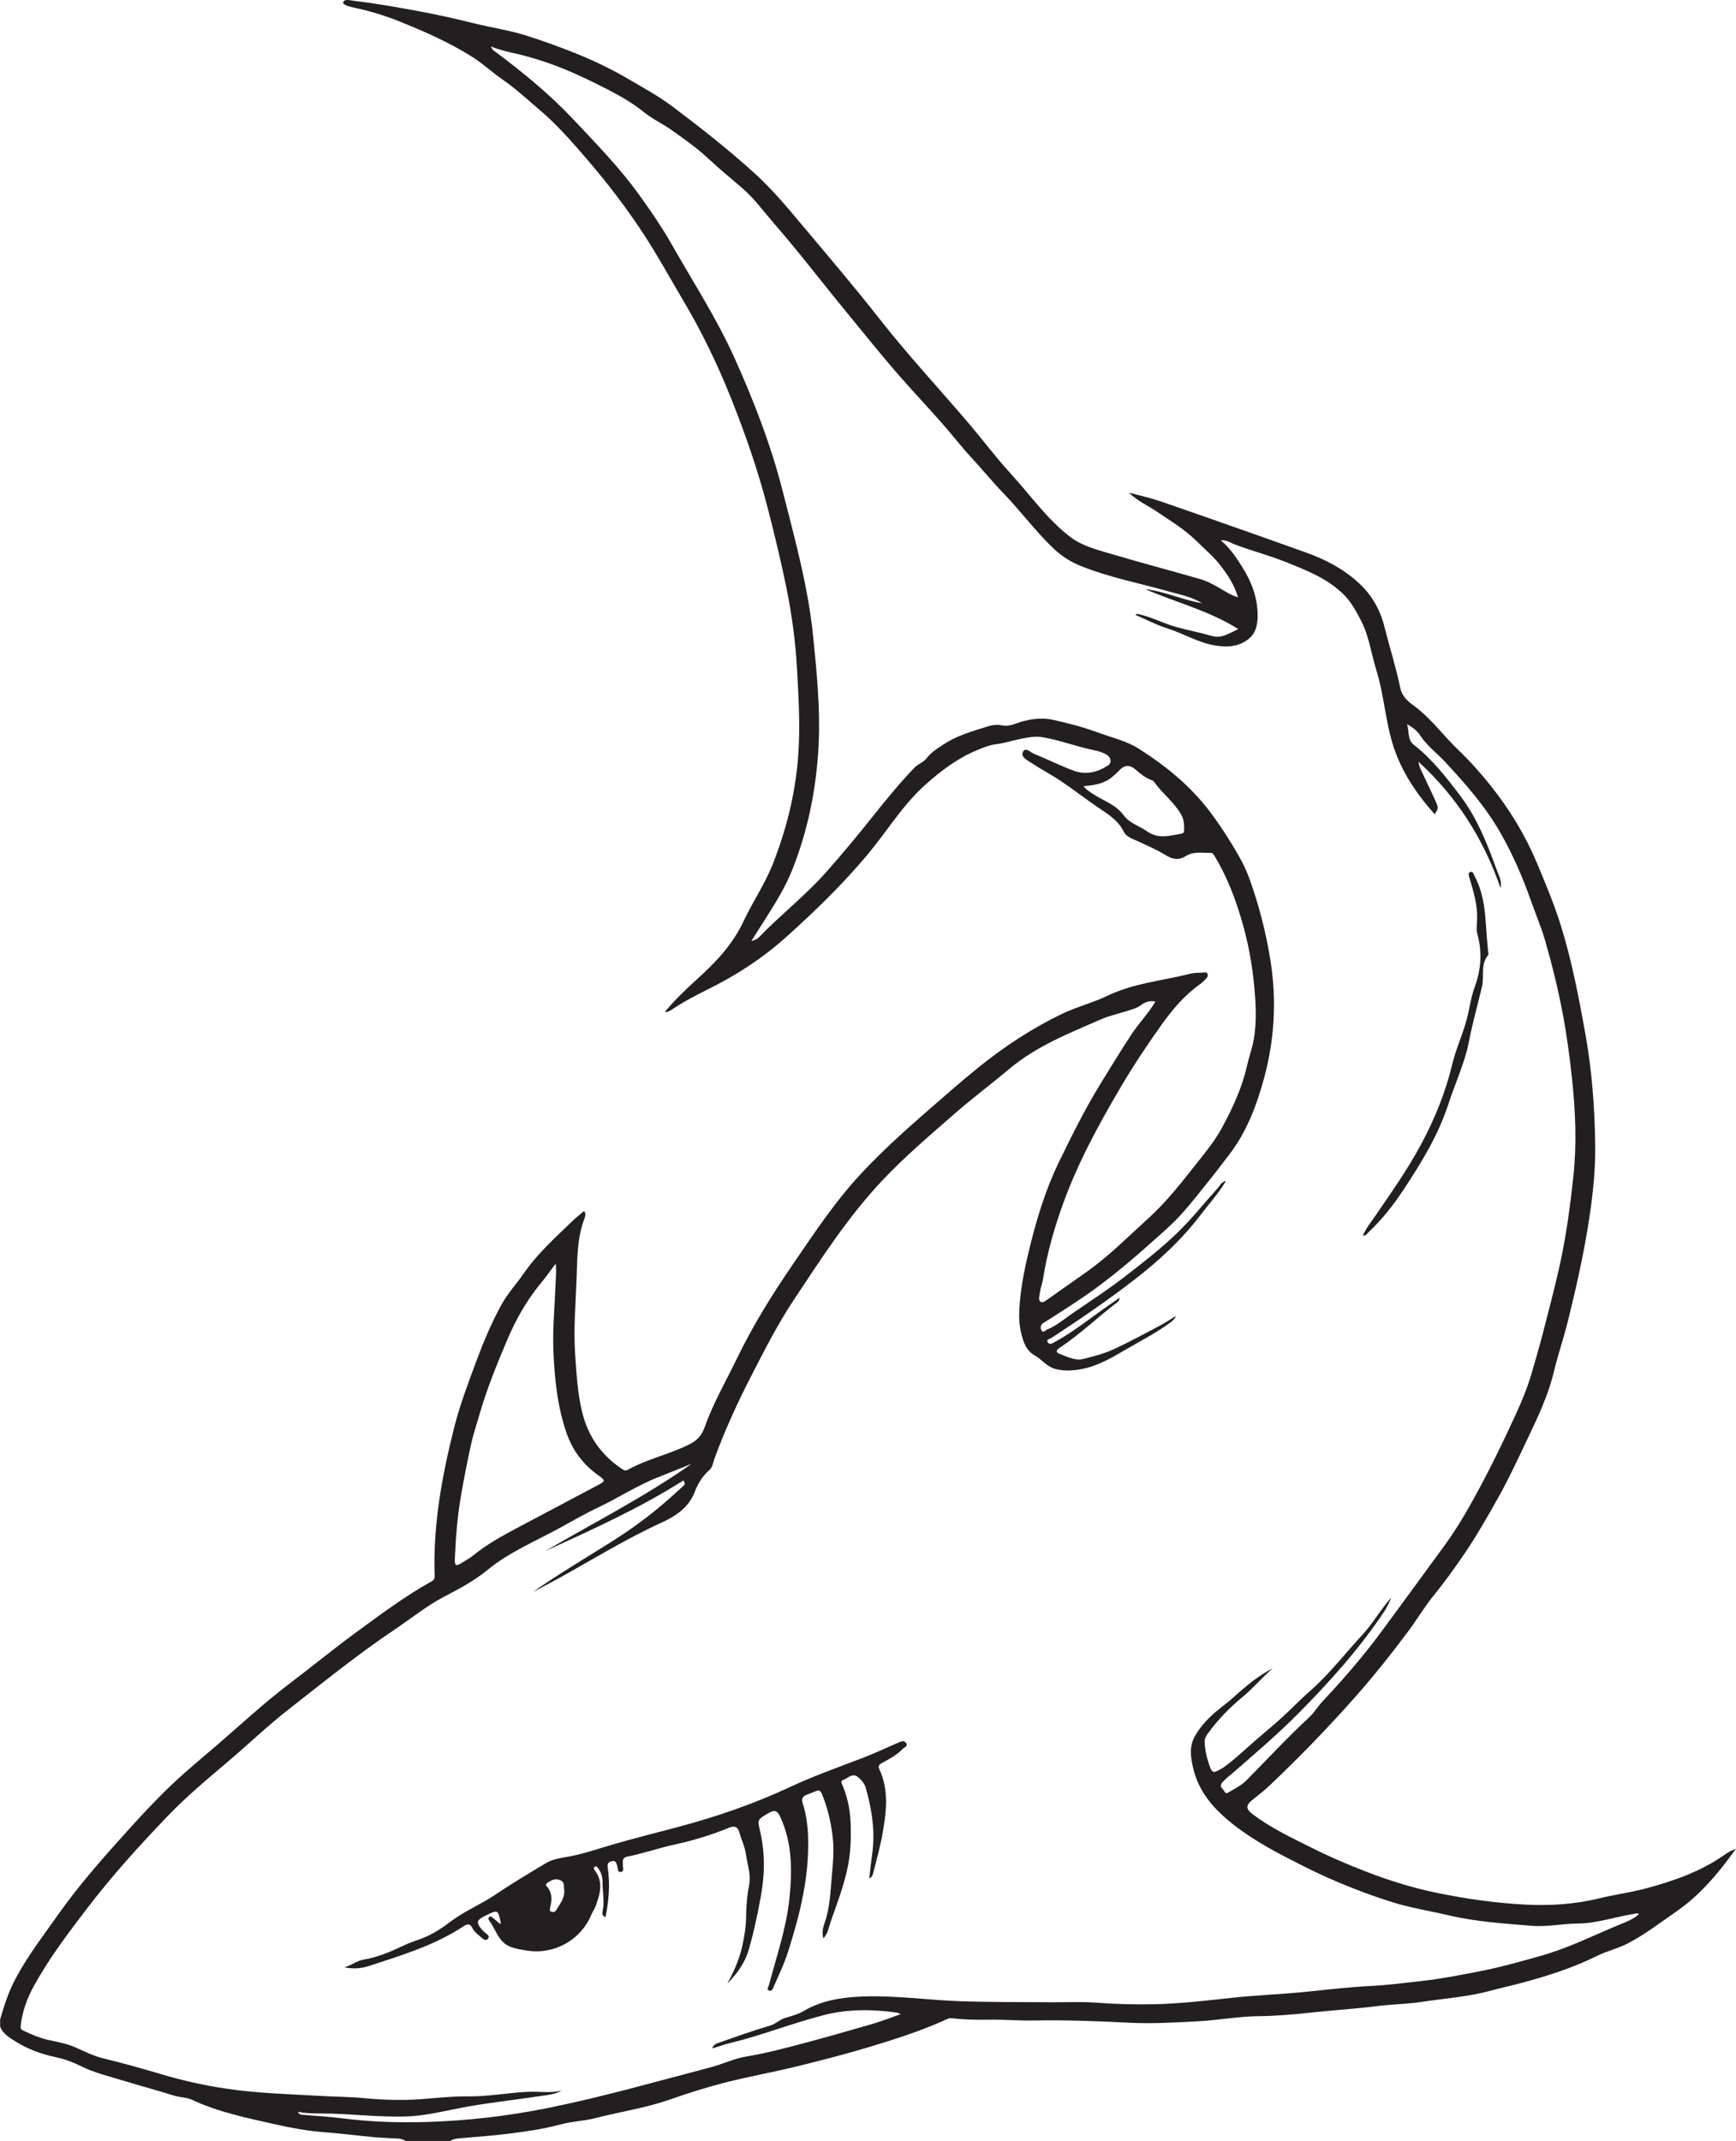 <?xml version="1.0" encoding="UTF-8"?>
<svg xmlns="http://www.w3.org/2000/svg" xmlns:xlink="http://www.w3.org/1999/xlink" width="196.16pt" height="241.916pt" viewBox="0 0 196.16 241.916" version="1.1">
<defs>
<clipPath id="clip1">
  <path d="M 0 0 L 196.16 0 L 196.16 241.914 L 0 241.914 Z M 0 0 "/>
</clipPath>
</defs>
<g id="surface1">
<g clip-path="url(#clip1)" clip-rule="nonzero">
<path style=" stroke:none;fill-rule:evenodd;fill:rgb(13.73%,12.16%,12.549%);fill-opacity:1;" d="M 122.441 88.824 C 122.715 89.219 123.039 89.387 123.344 89.602 C 124.539 90.434 126.059 90.871 126.934 92.074 C 127.652 93.055 128.738 93.309 129.621 93.934 C 130.914 94.855 132.211 94.41 133.531 94.184 C 133.676 94.16 133.777 94.074 133.789 93.914 C 133.832 93.258 133.797 92.605 133.461 92.02 C 132.652 90.621 131.336 89.648 130.41 88.348 C 130.348 88.262 130.25 88.188 130.152 88.152 C 129.445 87.906 128.883 87.449 128.328 86.961 C 127.645 86.363 127.039 86.422 126.449 87.066 C 126.23 87.305 125.98 87.52 125.738 87.73 C 124.816 88.535 123.68 88.734 122.441 88.824 M 62.789 142.777 C 62.133 143.648 61.637 144.355 61.086 145.02 C 59.484 146.961 58.254 149.156 57.289 151.445 C 56.141 154.16 55.02 156.91 54.195 159.762 C 53.867 160.902 53.484 162.031 53.227 163.188 C 52.801 165.121 52.422 167.07 52.086 169.02 C 51.68 171.352 51.5 173.711 51.398 176.07 C 51.363 176.961 51.523 177.008 52.246 176.539 C 52.66 176.273 53.102 176.047 53.48 175.738 C 54.977 174.512 56.66 173.582 58.359 172.676 C 61.422 171.039 64.504 169.438 67.566 167.797 C 68.43 167.332 68.422 167.281 67.605 166.691 C 65.918 165.48 64.711 163.906 64.031 161.953 C 62.98 158.93 62.66 155.781 62.531 152.602 C 62.434 150.129 62.676 147.668 62.77 145.203 C 62.793 144.477 62.895 143.758 62.789 142.777 M 84.891 106.328 C 85.395 106.207 85.602 106.062 85.793 105.863 C 88.246 103.32 91.055 101.145 93.402 98.488 C 95.238 96.406 97.008 94.277 98.73 92.109 C 100.199 90.262 101.691 88.445 103.328 86.738 C 103.754 86.297 104.355 86.141 104.727 85.648 C 105.223 84.984 105.938 84.562 106.613 84.113 C 108.031 83.168 109.645 82.684 111.258 82.184 C 111.902 81.98 112.516 81.812 113.164 81.949 C 113.699 82.062 114.168 81.98 114.672 81.793 C 116.043 81.289 117.484 81.02 118.918 81.32 C 120.664 81.691 122.402 82.152 124.086 82.773 C 125.652 83.348 127.305 83.711 128.742 84.633 C 131.781 86.578 134.539 88.824 136.73 91.727 C 137.664 92.961 138.504 94.242 139.305 95.562 C 140.016 96.723 140.684 97.922 141.141 99.176 C 142.234 102.18 143.031 105.262 143.543 108.445 C 144.273 112.988 144.027 117.422 142.832 121.824 C 141.977 124.961 140.836 127.973 138.809 130.57 C 138.191 131.359 137.605 132.168 136.973 132.949 C 135.785 134.422 134.637 135.934 133.363 137.328 C 132.336 138.445 131.164 139.434 130.027 140.449 C 127.207 142.973 124.293 145.375 121.102 147.422 C 120.055 148.094 119.023 148.797 117.953 149.438 C 117.574 149.66 117.535 149.973 117.656 150.258 C 117.836 150.688 118.129 150.301 118.32 150.223 C 119.426 149.762 120.348 148.961 121.316 148.301 C 123.234 146.988 125.184 145.715 127.031 144.293 C 129.09 142.711 131.145 141.109 133.012 139.312 C 134.656 137.73 136.074 135.922 137.609 134.23 C 137.852 133.961 137.996 133.547 138.527 133.426 C 137.695 134.844 136.652 135.957 135.738 137.168 C 133.559 140.062 130.914 142.484 128.07 144.676 C 125.055 146.996 121.914 149.145 118.723 151.219 C 118.57 151.316 118.207 151.324 118.383 151.641 C 118.555 151.953 118.801 151.836 119.074 151.691 C 120.633 150.844 122.066 149.812 123.492 148.762 C 124.48 148.031 125.496 147.34 126.5 146.629 C 126.496 146.867 126.418 147.016 126.297 147.105 C 124.078 148.773 122.086 150.727 119.766 152.262 C 119.23 152.613 119.336 152.828 119.805 153 C 120.664 153.312 121.512 153.789 122.469 153.531 C 123.562 153.234 124.691 152.977 125.715 152.504 C 127.543 151.672 129.309 150.703 131.086 149.766 C 131.695 149.445 132.27 149.059 132.859 148.699 C 132.758 149.012 132.57 149.18 132.363 149.336 C 130.684 150.605 128.805 151.539 127 152.602 C 125.305 153.598 123.621 154.547 121.617 154.785 C 120.801 154.879 120.012 154.887 119.223 154.668 C 118.293 154.41 117.723 153.605 116.934 153.156 C 115.93 152.594 115.648 151.637 115.402 150.676 C 115.176 149.785 115.129 148.848 115.18 147.922 C 115.312 145.418 115.844 142.988 116.449 140.559 C 117.238 137.387 118.215 134.27 119.633 131.34 C 121.09 128.34 122.574 125.348 124.324 122.496 C 125.492 120.602 126.645 118.695 127.875 116.836 C 128.711 115.578 129.777 114.484 130.559 113.16 C 129.949 113.039 129.402 113.203 128.984 113.527 C 128.461 113.93 127.863 114.062 127.273 114.25 C 126.316 114.555 125.324 114.773 124.406 115.172 C 120.801 116.746 117.145 118.176 114.047 120.773 C 112.074 122.43 109.992 123.988 108.047 125.68 C 105.188 128.172 102.285 130.633 99.676 133.398 C 95.801 137.516 92.758 142.254 89.652 146.938 C 87.836 149.68 86.352 152.613 84.848 155.539 C 83.289 158.566 81.887 161.648 80.719 164.84 C 80.562 165.27 80.527 165.77 80.156 166.09 C 79.395 166.754 78.867 167.613 78.523 168.512 C 77.832 170.344 76.359 171.301 74.75 172.035 C 70.762 173.859 67.035 176.156 63.211 178.281 C 62.227 178.828 61.223 179.348 60.227 179.875 C 62.43 178.309 64.73 176.918 67.008 175.496 C 68.551 174.539 70.105 173.594 71.586 172.531 C 72.617 171.797 73.617 171.031 74.59 170.215 C 75.469 169.484 76.309 168.719 77.148 167.949 C 77.285 167.824 77.508 167.66 77.223 167.27 C 72.27 170.418 66.926 172.816 61.602 175.258 C 67.145 172.012 72.887 169.105 78.152 165.387 C 76.898 165.891 75.664 166.402 74.418 166.887 C 72.043 167.809 69.914 169.223 67.617 170.309 C 66.168 170.996 64.773 171.797 63.367 172.57 C 60.574 174.113 57.598 175.328 55.09 177.379 C 53.598 178.602 51.895 179.52 50.176 180.41 C 48.223 181.43 46.512 182.832 44.688 184.051 C 40.48 186.871 36.559 190.055 32.582 193.16 C 30.207 195.016 28.027 197.117 25.727 199.066 C 23.426 201.016 21.113 202.941 19.02 205.117 C 15.781 208.488 12.645 211.945 9.809 215.664 C 7.684 218.449 5.562 221.246 3.867 224.32 C 3.082 225.738 2.496 227.273 2.336 228.93 C 2.301 229.27 2.453 229.348 2.691 229.457 C 3.547 229.863 4.406 230.234 5.348 230.461 C 6.367 230.703 7.41 230.848 8.398 231.277 C 9.484 231.75 10.547 232.301 11.723 232.582 C 13.906 233.105 16.074 233.723 18.223 234.359 C 20.566 235.059 22.941 235.586 25.336 235.957 C 29.02 236.527 32.762 236.609 36.48 236.824 C 38.027 236.91 39.574 236.906 41.121 237.062 C 42.66 237.219 44.219 237.285 45.773 237.262 C 48.137 237.227 50.484 236.832 52.855 236.863 C 55.156 236.898 57.426 236.441 59.723 236.348 C 60.965 236.297 62.215 236.52 63.453 236.207 C 62.715 236.652 61.895 236.699 61.098 236.82 C 58.008 237.293 54.891 237.605 51.816 238.211 C 49.828 238.602 47.848 239.086 45.797 239.137 C 43 239.207 40.219 238.902 37.43 238.812 C 36.199 238.773 34.961 238.852 33.668 238.609 C 33.844 238.98 34.086 238.934 34.293 238.953 C 35.754 239.082 37.223 239.156 38.68 239.344 C 41.836 239.742 45.008 239.855 48.172 239.758 C 52.793 239.617 57.371 239.09 61.926 238.172 C 68.129 236.926 74.191 235.172 80.301 233.578 C 81.668 233.223 82.926 232.586 84.348 232.355 C 86.379 232.027 88.379 231.5 90.371 230.977 C 93.098 230.258 95.812 229.48 98.523 228.695 C 99.582 228.387 100.613 227.977 101.777 227.574 C 101.555 227.48 101.465 227.414 101.367 227.402 C 98.605 227.012 95.828 226.98 93.133 227.668 C 89.582 228.57 86.16 229.945 82.59 230.816 C 81.898 230.98 81.227 231.223 80.449 231.457 C 80.648 230.984 80.988 230.883 81.27 230.785 C 83.168 230.121 85.062 229.438 86.992 228.875 C 87.645 228.688 88.082 228.195 88.711 228.004 C 89.43 227.781 90.188 227.594 90.824 227.215 C 92.836 226.02 95.051 225.688 97.309 225.586 C 101.102 225.418 104.867 225.996 108.648 226.117 C 112.047 226.227 115.441 226.203 118.84 226.227 C 120.543 226.238 122.254 226.148 123.945 226.281 C 126.035 226.441 128.125 226.492 130.211 226.457 C 133.258 226.406 136.289 226.043 139.316 225.715 C 142.156 225.41 145.016 225.32 147.855 225.02 C 150.211 224.77 152.566 224.504 154.93 224.387 C 156.855 224.289 158.762 224.035 160.668 223.824 C 162.859 223.582 165.047 223.148 167.227 222.723 C 169.555 222.273 171.82 221.625 174.09 220.988 C 177.148 220.133 180.004 218.703 182.934 217.484 C 183.719 217.16 184.539 216.875 185.203 216.27 C 184.961 216.098 184.785 216.223 184.609 216.25 C 182.48 216.578 180.434 217.324 178.242 217.336 C 176.535 217.348 174.812 217.73 173.129 217.594 C 169.973 217.332 166.805 217.141 163.695 216.406 C 161.562 215.906 159.379 215.57 157.281 214.906 C 153.859 213.828 150.539 212.484 147.332 210.875 C 144.586 209.496 141.871 208.105 139.426 206.195 C 137.191 204.449 135.402 202.465 134.789 199.629 C 134.531 198.445 134.363 197.281 135.055 196.098 C 135.742 194.918 136.656 193.996 137.68 193.16 C 138.25 192.699 138.836 192.27 139.383 191.77 C 140.746 190.531 142.16 189.344 143.828 188.492 C 142.637 189.48 141.664 190.691 140.484 191.668 C 138.969 192.922 137.598 194.301 136.457 195.902 C 136.262 196.172 136.105 196.457 136.121 196.805 C 136.168 197.848 136.402 198.848 136.793 199.812 C 136.941 200.188 137.176 200.32 137.555 200.086 C 137.785 199.945 138.043 199.848 138.262 199.691 C 139.32 198.934 140.273 198.051 141.242 197.184 C 142.406 196.141 143.629 195.164 144.789 194.117 C 145.875 193.133 146.883 192.059 147.992 191.094 C 150.215 189.156 151.996 186.809 153.988 184.66 C 155.191 183.363 156.031 181.797 157.227 180.484 C 156.988 181.043 156.727 181.602 156.395 182.102 C 153.602 186.293 150.254 190.016 146.723 193.578 C 144.418 195.906 141.926 198.035 139.457 200.184 C 139 200.582 138.484 200.949 138.09 201.434 C 137.82 201.766 137.996 201.977 138.211 202.195 C 138.363 202.355 138.438 202.738 138.746 202.555 C 139.461 202.129 140.25 201.75 140.828 201.168 C 143.191 198.781 145.473 196.309 147.941 194.02 C 148.523 193.48 148.91 192.793 149.449 192.223 C 151.816 189.707 154.074 187.094 156.125 184.312 C 158.5 181.098 160.852 177.863 163.215 174.637 C 164.871 172.371 166.23 169.926 167.539 167.453 C 168.496 165.652 169.398 163.82 170.262 161.977 C 171.285 159.789 172.348 157.613 173.031 155.285 C 173.488 153.727 173.941 152.164 174.348 150.594 C 174.996 148.098 175.652 145.598 176.215 143.078 C 176.961 139.738 177.414 136.355 177.781 132.945 C 178.18 129.25 178.023 125.594 177.637 121.941 C 177.375 119.438 177.039 116.938 176.566 114.453 C 176.039 111.68 175.367 108.949 174.582 106.242 C 174.137 104.711 173.504 103.234 172.973 101.727 C 172.047 99.105 170.949 96.57 169.578 94.16 C 167.891 91.188 165.656 88.633 163.34 86.137 C 162.383 85.105 161.223 84.254 160.449 83.062 C 160.082 82.5 159.562 82.16 158.984 81.812 C 159.258 82.594 158.996 83.559 159.742 84.145 C 161.805 85.75 163.395 87.785 164.953 89.844 C 166.902 92.406 168.074 95.375 169.152 98.371 C 169.375 98.984 169.742 99.582 169.551 100.328 C 167.641 94.805 164.613 90.016 160.281 86.07 C 160.32 86.367 160.398 86.645 160.52 86.906 C 161.082 88.113 161.668 89.305 162.211 90.52 C 162.566 91.316 162.543 91.328 162.117 92.004 C 160.258 89.926 158.703 87.691 157.711 85.074 C 156.562 82.051 156.477 78.789 155.52 75.719 C 154.941 73.859 154.703 71.891 153.797 70.137 C 153.266 69.113 152.73 68.086 151.898 67.242 C 150.047 65.371 147.645 64.445 145.297 63.504 C 143.395 62.742 141.383 62.223 139.453 61.488 C 139.035 61.328 138.645 61.004 137.941 61.047 C 139.016 61.953 139.672 62.969 140.328 64 C 141.41 65.711 142.121 67.543 142.105 69.574 C 142.098 70.477 141.957 71.434 141.191 72.102 C 140.078 73.07 138.762 73.156 137.383 72.945 C 135.426 72.641 133.734 71.574 131.871 70.988 C 130.645 70.602 129.488 69.984 128.301 69.473 C 128.41 69.363 128.484 69.352 128.555 69.367 C 130.047 69.676 131.398 70.418 132.855 70.828 C 134.188 71.203 135.555 71.453 136.883 71.84 C 138.055 72.18 138.887 71.555 139.918 71.074 C 136.566 68.969 132.859 68.062 129.402 66.562 C 131.613 66.809 133.637 67.805 135.824 68.152 C 134.66 67.422 133.32 67.184 132.039 66.82 C 128.75 65.891 125.387 65.25 122.195 63.977 C 121.004 63.504 119.98 62.859 119.066 61.992 C 117.004 60.043 115.336 57.738 113.359 55.707 C 112.133 54.441 111.023 53.062 109.824 51.77 C 108.676 50.535 107.648 49.195 106.539 47.93 C 104.945 46.113 103.281 44.355 101.691 42.539 C 99.613 40.172 97.656 37.703 95.652 35.27 C 92.906 31.938 90.289 28.492 87.449 25.234 C 86.254 23.859 85.191 22.367 83.785 21.18 C 82.48 20.074 81.172 18.973 79.918 17.809 C 78.676 16.66 77.297 15.707 75.934 14.727 C 74.914 13.996 73.742 13.473 72.781 12.688 C 71.102 11.32 69.184 10.363 67.285 9.414 C 64.449 8 61.508 6.793 58.398 6.086 C 57.441 5.871 56.488 5.66 55.469 5.246 C 55.633 5.703 55.91 5.797 56.121 5.957 C 59.164 8.242 62.094 10.645 64.715 13.418 C 67.367 16.23 70.07 19 72.32 22.148 C 73.566 23.891 74.789 25.66 75.855 27.535 C 78.281 31.816 80.969 35.945 83 40.453 C 85.203 45.344 87.129 50.328 88.449 55.527 C 89.832 60.945 91.324 66.344 91.887 71.945 C 92.293 76.004 92.699 80.047 92.5 84.141 C 92.262 88.961 91.348 93.617 89.586 98.121 C 88.75 100.266 87.535 102.176 86.312 104.094 C 85.875 104.777 85.441 105.461 84.891 106.328 M 0.016 228.156 C 0.469 226.594 0.973 225.043 1.734 223.605 C 3.086 221.051 4.848 218.766 6.508 216.41 C 8.918 212.988 11.688 209.863 14.488 206.766 C 16.09 204.988 17.723 203.242 19.457 201.598 C 21.07 200.066 22.801 198.656 24.488 197.199 C 27.223 194.84 29.875 192.375 32.754 190.195 C 35.262 188.297 37.691 186.297 40.23 184.441 C 43.02 182.402 45.773 180.336 48.793 178.656 C 49.098 178.488 49.121 178.281 49.113 177.996 C 48.922 172.285 49.945 166.719 51.336 161.23 C 51.977 158.691 52.926 156.219 53.84 153.746 C 54.66 151.547 55.562 149.402 56.695 147.352 C 57.383 146.113 58.359 145.07 59.16 143.906 C 60.734 141.625 62.777 139.805 64.746 137.902 C 65.133 137.531 65.559 137.203 65.996 136.832 C 66.223 137.098 66.145 137.406 66.066 137.605 C 65.211 139.809 65.234 142.121 65.152 144.422 C 65.051 147.332 64.785 150.242 64.996 153.152 C 65.148 155.316 65.266 157.492 65.797 159.613 C 66.469 162.312 67.961 164.422 70.27 165.965 C 70.488 166.113 70.676 166.215 70.941 166.066 C 73.148 164.832 75.66 164.32 77.914 163.184 C 78.758 162.758 79.293 162.188 79.621 161.262 C 80.566 158.566 82.012 156.098 83.25 153.531 C 85.051 149.801 87.23 146.293 89.566 142.887 C 92.008 139.32 94.391 135.707 97.359 132.539 C 99.512 130.238 101.836 128.109 104.215 126.031 C 106.301 124.211 108.375 122.371 110.531 120.629 C 113.5 118.23 116.668 116.148 120.121 114.5 C 121.746 113.723 123.508 113.297 125.105 112.523 C 128.102 111.074 131.367 110.809 134.512 110.016 C 134.98 109.898 135.48 109.918 135.965 109.887 C 136.129 109.871 136.328 109.824 136.418 109.98 C 136.523 110.152 136.484 110.359 136.34 110.512 C 136.109 110.742 135.895 110.996 135.629 111.18 C 133.867 112.414 132.52 114.012 131.273 115.754 C 129.645 118.027 128.102 120.352 126.68 122.758 C 124.195 126.977 121.84 131.277 120.164 135.891 C 119.145 138.691 118.316 141.57 117.852 144.539 C 117.773 145.047 117.566 145.539 117.504 146.047 C 117.461 146.402 117.273 146.906 117.605 147.102 C 117.844 147.246 118.242 146.906 118.523 146.711 C 119.969 145.699 121.41 144.68 122.852 143.656 C 125.32 141.906 127.441 139.75 129.676 137.73 C 131.855 135.77 133.617 133.465 135.422 131.188 C 136.363 130 137.316 128.816 138.043 127.484 C 139.27 125.227 140.355 122.91 140.918 120.367 C 141.141 119.371 141.512 118.395 141.68 117.383 C 142.055 115.133 141.879 112.879 141.637 110.629 C 141.348 107.969 140.773 105.367 139.949 102.828 C 139.262 100.711 138.414 98.652 137.25 96.738 C 137.148 96.574 137.035 96.355 136.848 96.363 C 135.887 96.387 134.879 96.16 133.992 96.723 C 133.191 97.227 132.516 97.117 131.695 96.609 C 130.684 95.988 129.578 95.516 128.496 95.016 C 127.914 94.746 127.273 94.562 126.961 93.938 C 126.355 92.715 125.266 92.027 124.18 91.301 C 122.742 90.332 121.375 89.258 119.938 88.289 C 118.82 87.539 117.617 86.914 116.496 86.172 C 116.062 85.883 115.297 85.516 115.598 84.938 C 115.887 84.383 116.453 85.016 116.852 85.176 C 118.359 85.785 119.816 86.523 121.336 87.082 C 122.699 87.582 124.031 87.262 125.223 86.469 C 125.625 86.199 125.543 85.613 125.145 85.34 C 124.52 84.906 123.773 84.805 123.074 84.641 C 121.273 84.227 119.539 83.574 117.707 83.281 C 117.02 83.172 116.398 83.289 115.719 83.406 C 114.637 83.598 113.602 83.953 112.508 84.094 C 111.797 84.184 111.098 84.473 110.426 84.75 C 108.188 85.672 106.305 87.098 104.504 88.715 C 101.949 91.02 100.203 93.957 98.027 96.559 C 95.211 99.926 92.078 102.961 88.816 105.891 C 86.82 107.684 84.664 109.195 82.348 110.527 C 80.207 111.758 77.91 112.699 75.867 114.102 C 75.672 114.23 75.461 114.363 75.117 114.34 C 76.238 112.996 77.453 111.824 78.707 110.688 C 80.809 108.785 82.742 106.797 83.984 104.152 C 85.031 101.922 86.449 99.859 87.352 97.555 C 88.844 93.742 89.832 89.812 90.168 85.707 C 90.445 82.355 90.25 79.039 90.066 75.703 C 89.895 72.539 89.48 69.418 88.844 66.328 C 88.223 63.293 87.492 60.281 86.715 57.281 C 85.621 53.066 84.191 48.969 82.574 44.918 C 81.059 41.125 79.285 37.469 77.203 33.957 C 75.711 31.434 74.305 28.855 72.699 26.406 C 70.762 23.453 68.613 20.648 66.301 17.965 C 64.613 16.004 62.91 14.051 60.941 12.387 C 59.582 11.238 58.277 10.016 56.793 8.992 C 55.641 8.199 54.598 7.219 53.414 6.461 C 50.812 4.809 47.996 3.574 45.145 2.426 C 43.48 1.754 41.77 1.238 40.008 0.863 C 39.566 0.766 38.703 0.578 38.785 0.258 C 38.895 -0.176 39.648 0.055 40.098 0.109 C 42.52 0.391 44.914 0.82 47.312 1.266 C 49.328 1.637 51.324 2.078 53.316 2.578 C 55.359 3.094 57.465 3.387 59.484 4.027 C 61.309 4.605 63.109 5.254 64.898 5.965 C 67.082 6.836 69.172 7.848 71.188 9.035 C 72.824 9.996 74.508 10.918 76.02 12.059 C 79.215 14.469 82.367 16.941 85.336 19.645 C 87.258 21.391 88.914 23.379 90.578 25.363 C 93.555 28.906 96.559 32.43 99.414 36.07 C 102.652 40.199 106.223 44.023 109.613 48.012 C 111.156 49.828 112.582 51.75 114.195 53.5 C 116.406 55.906 118.289 58.641 120.914 60.652 C 122.273 61.695 123.941 62.105 125.543 62.582 C 128.875 63.57 132.23 64.453 135.566 65.414 C 136.375 65.648 137.125 66.047 137.855 66.473 C 138.48 66.84 139.082 67.246 139.891 67.492 C 139.484 66.094 138.738 64.977 137.953 63.945 C 137.168 62.918 136.148 62.066 135.219 61.148 C 133.859 59.805 132.223 58.828 130.652 57.762 C 129.691 57.109 128.59 56.66 127.551 55.656 C 128.848 56.008 129.941 56.238 130.992 56.598 C 134.875 57.93 138.746 59.301 142.625 60.664 C 144.289 61.25 145.949 61.852 147.609 62.441 C 149.812 63.223 151.855 64.316 153.57 65.902 C 155 67.227 155.949 68.879 156.43 70.797 C 157.008 73.109 157.742 75.391 158.223 77.719 C 158.492 78.996 159.5 79.496 160.301 80.156 C 161.957 81.516 163.215 83.234 164.746 84.699 C 166.059 85.953 167.281 87.32 168.414 88.738 C 170.559 91.418 172.336 94.34 173.668 97.512 C 174.648 99.844 175.621 102.18 176.375 104.594 C 177.621 108.605 178.406 112.723 179.145 116.844 C 179.891 121.012 180.199 125.234 180.25 129.445 C 180.285 132.559 179.91 135.676 179.402 138.773 C 178.824 142.289 178.031 145.758 177.18 149.211 C 176.703 151.16 176.039 153.066 175.574 155.016 C 174.941 157.652 173.793 160.078 172.637 162.496 C 171.52 164.84 170.434 167.199 169.148 169.469 C 168.02 171.457 166.898 173.449 165.621 175.336 C 164.465 177.039 163.262 178.719 161.961 180.32 C 160.934 181.582 160.105 183 159.125 184.312 C 157.188 186.906 155.172 189.438 153.027 191.859 C 149.953 195.32 146.734 198.641 143.371 201.82 C 142.797 202.363 142.168 202.848 141.547 203.336 C 140.75 203.965 140.75 204.391 141.551 204.988 C 143.648 206.57 146.016 207.68 148.352 208.844 C 150.297 209.816 152.293 210.668 154.32 211.453 C 156.93 212.465 159.594 213.301 162.336 213.863 C 165.668 214.551 169.043 215.027 172.43 215.199 C 175.219 215.34 178.016 215.148 180.762 214.477 C 182.441 214.066 184.164 213.84 185.836 213.402 C 189.047 212.555 192.172 211.473 194.922 209.527 C 195.293 209.266 195.688 209.051 196.16 208.891 C 195.52 209.734 194.902 210.605 194.223 211.422 C 192.816 213.121 191.277 214.699 189.453 215.953 C 187.617 217.215 185.852 218.594 183.867 219.613 C 182.793 220.164 181.574 220.438 180.488 220.977 C 177.727 222.348 174.809 223.273 171.848 224.066 C 170.711 224.371 169.531 224.621 168.402 224.93 C 165.879 225.621 163.289 225.785 160.73 226.176 C 158.996 226.441 157.223 226.457 155.48 226.676 C 153.102 226.977 150.715 227.121 148.336 227.375 C 146.32 227.594 144.277 227.781 142.242 227.801 C 139.953 227.82 137.703 228.254 135.426 228.375 C 132.805 228.516 130.191 228.672 127.547 228.539 C 124 228.355 120.441 228.223 116.879 228.289 C 115.184 228.324 113.48 228.168 111.781 228.199 C 110.344 228.227 108.918 228.195 107.492 228.031 C 107.344 228.016 107.168 228.062 107.027 228.125 C 104.109 229.469 101.047 230.434 97.984 231.355 C 95.277 232.164 92.535 232.863 89.789 233.535 C 87.16 234.172 84.484 234.648 81.859 235.32 C 79.73 235.867 77.633 236.543 75.555 237.266 C 72.844 238.199 70.012 238.613 67.25 239.324 C 65.969 239.652 64.609 239.688 63.328 240.035 C 61.383 240.559 59.402 240.844 57.414 241.086 C 55.664 241.301 53.902 241.43 52.145 241.582 C 51.707 241.621 51.27 241.629 50.895 241.898 L 45.82 241.898 C 45.344 241.566 44.785 241.629 44.246 241.594 C 43.598 241.547 42.941 241.539 42.293 241.477 C 40.402 241.293 38.52 241.051 36.625 240.91 C 34.754 240.77 32.918 240.43 31.098 240.02 C 27.914 239.297 24.703 238.656 21.711 237.254 C 21.074 236.957 20.332 236.988 19.652 236.773 C 17.875 236.211 16.066 235.734 14.281 235.188 C 12.523 234.645 10.719 234.238 9.055 233.406 C 8.16 232.953 7.207 232.625 6.223 232.414 C 4.621 232.074 3.105 231.512 1.715 230.633 C 1.035 230.203 0.324 229.789 0.016 228.973 Z M 0.016 228.156 "/>
</g>
<path style=" stroke:none;fill-rule:evenodd;fill:rgb(13.73%,12.16%,12.549%);fill-opacity:1;" d="M 63.758 213.594 C 63.672 213.18 63.867 212.691 63.328 212.449 C 62.812 212.215 62.383 212.395 61.961 212.66 C 61.805 212.762 61.582 212.914 61.758 213.109 C 62.43 213.84 62.375 214.672 62.16 215.539 C 62.117 215.73 62.07 215.938 62.32 216.012 C 62.512 216.074 62.73 216.023 62.832 215.855 C 63.242 215.141 63.816 214.488 63.758 213.594 M 82.195 224.109 C 82.918 222.773 83.535 221.398 83.863 219.926 C 84.117 218.773 84.309 217.609 84.312 216.402 C 84.316 215.277 84.426 214.121 84.641 213.023 C 84.887 211.766 84.441 210.656 84.285 209.492 C 84.176 208.672 83.777 207.895 83.562 207.082 C 83.379 206.367 82.98 206.262 82.363 206.516 C 80.398 207.32 78.375 207.941 76.305 208.391 C 74.496 208.781 72.75 209.402 70.938 209.762 C 70.207 209.902 70.406 210.344 70.383 210.777 C 70.367 211.039 70.582 211.461 70.133 211.508 C 69.754 211.547 69.836 211.129 69.758 210.895 C 69.648 210.566 69.637 210.148 69.094 210.297 C 68.629 210.426 68.621 210.641 68.684 211.121 C 68.938 212.949 68.801 214.777 68.418 216.613 C 67.988 216.445 68.047 216.156 68.094 215.941 C 68.332 214.828 68.07 213.719 68.082 212.609 C 68.086 212.047 67.926 211.535 67.586 211.086 C 67.496 210.969 67.395 210.781 67.203 210.926 C 67.027 211.059 67.109 211.191 67.219 211.34 C 68.234 212.688 67.781 214.066 67.277 215.434 C 67.168 215.734 66.957 216 66.832 216.301 C 65.68 219.137 62.723 220.844 59.668 220.406 C 59.051 220.32 58.441 220.219 57.836 220.023 C 56.305 219.535 56.066 218.004 55.242 216.949 C 55.16 216.84 55.168 216.672 55.289 216.582 C 55.418 216.484 55.547 216.566 55.652 216.656 C 55.941 216.898 56.227 217.141 56.52 217.387 C 56.551 217.324 56.594 217.273 56.586 217.238 C 56.266 215.766 56.266 215.766 54.957 216.391 C 53.758 216.965 53.727 217.238 54.637 218.219 C 54.863 218.461 55.473 218.719 55.117 219.078 C 54.797 219.406 54.398 218.902 54.102 218.656 C 53.828 218.438 53.543 218.18 53.395 217.875 C 53.125 217.328 52.836 217.34 52.383 217.641 C 49.082 219.82 45.332 220.938 41.621 222.152 C 40.715 222.445 39.84 222.465 38.902 222.281 C 39.684 222.09 40.301 221.539 41.098 221.406 C 42.754 221.141 44.27 220.449 45.766 219.746 C 46.387 219.457 47.031 219.266 47.664 219.023 C 48.867 218.566 49.914 217.871 50.938 217.098 C 52.504 215.918 54.34 215.172 55.965 214.074 C 57.828 212.824 59.754 211.668 61.676 210.516 C 62.5 210.023 63.484 209.914 64.402 209.742 C 66.066 209.426 67.652 208.863 69.266 208.398 C 71.641 207.711 74.035 207.105 76.422 206.477 C 80.836 205.312 85.141 203.836 89.285 201.902 C 91.895 200.684 94.605 199.715 97.297 198.691 C 98.715 198.152 100.094 197.512 101.484 196.902 C 101.801 196.762 102.137 196.598 102.375 196.918 C 102.652 197.297 102.176 197.414 102.004 197.598 C 101.355 198.273 100.539 198.719 99.727 199.156 C 99.414 199.328 99.164 199.461 99.363 199.898 C 100.43 202.191 100.172 204.566 99.762 206.945 C 99.496 208.523 99.07 210.066 98.668 211.613 C 98.613 211.816 98.602 212.043 98.223 212.238 C 98.332 211.316 98.406 210.484 98.531 209.66 C 98.922 207.051 98.543 204.512 97.828 202.008 C 97.684 201.508 97.32 201.086 96.926 200.77 C 96.309 200.273 95.824 200.922 95.301 201.094 C 94.883 201.227 95.16 201.605 95.262 201.859 C 95.844 203.309 96.098 204.781 96.133 206.363 C 96.168 207.871 96.109 209.324 95.82 210.801 C 95.391 212.973 94.605 215.02 93.875 217.086 C 93.66 217.703 93.59 218.398 93.039 219.02 C 92.852 218.344 92.992 217.777 93.172 217.277 C 93.797 215.523 93.828 213.699 94 211.879 C 94.137 210.398 94.258 208.93 94.078 207.445 C 93.879 205.797 93.5 204.195 92.855 202.66 C 92.707 202.305 92.512 202.223 92.16 202.387 C 91.816 202.543 91.449 202.656 91.098 202.805 C 90.68 202.98 90.547 203.262 90.695 203.719 C 91.086 204.938 91.266 206.195 91.309 207.473 C 91.469 212 90.395 216.305 89.031 220.57 C 88.594 221.926 87.988 223.191 87.418 224.477 C 87.316 224.711 87.234 225 86.938 224.914 C 86.551 224.805 86.824 224.523 86.879 224.32 C 87.742 221.051 88.863 217.836 89.207 214.453 C 89.523 211.352 89.527 208.254 88.18 205.316 C 87.879 204.656 87.605 204.41 86.863 204.844 C 85.535 205.617 85.578 205.547 85.918 207.051 C 86.453 209.398 86.414 211.777 85.992 214.145 C 85.617 216.223 85.184 218.293 84.594 220.324 C 84.164 221.801 83.273 223.016 82.195 224.109 "/>
<path style=" stroke:none;fill-rule:evenodd;fill:rgb(13.73%,12.16%,12.549%);fill-opacity:1;" d="M 153.996 139.586 C 154.375 138.746 154.934 138.059 155.43 137.336 C 157.199 134.758 159.008 132.195 160.492 129.449 C 162.07 126.539 163.332 123.465 164.105 120.219 C 164.516 118.5 165.277 116.895 165.727 115.191 C 166.055 113.961 166.207 112.676 166.645 111.484 C 167.371 109.5 167.488 107.543 166.93 105.508 C 166.793 105 166.887 104.426 166.906 103.883 C 166.969 102.273 166.508 100.762 166.059 99.246 C 165.984 98.988 165.828 98.641 166.137 98.523 C 166.461 98.406 166.523 98.805 166.641 99.027 C 167.5 100.645 167.766 102.402 167.879 104.199 C 167.945 105.277 168.051 106.355 168.137 107.434 C 168.152 107.594 168.23 107.82 168.156 107.91 C 167.262 108.961 167.734 110.281 167.461 111.457 C 166.969 113.539 166.387 115.598 165.977 117.707 C 165.508 120.129 164.422 122.391 163.664 124.738 C 162.52 128.27 160.598 131.383 158.574 134.449 C 157.434 136.176 156.156 137.797 154.645 139.219 C 154.48 139.371 154.379 139.641 153.996 139.586 "/>
</g>
</svg>
